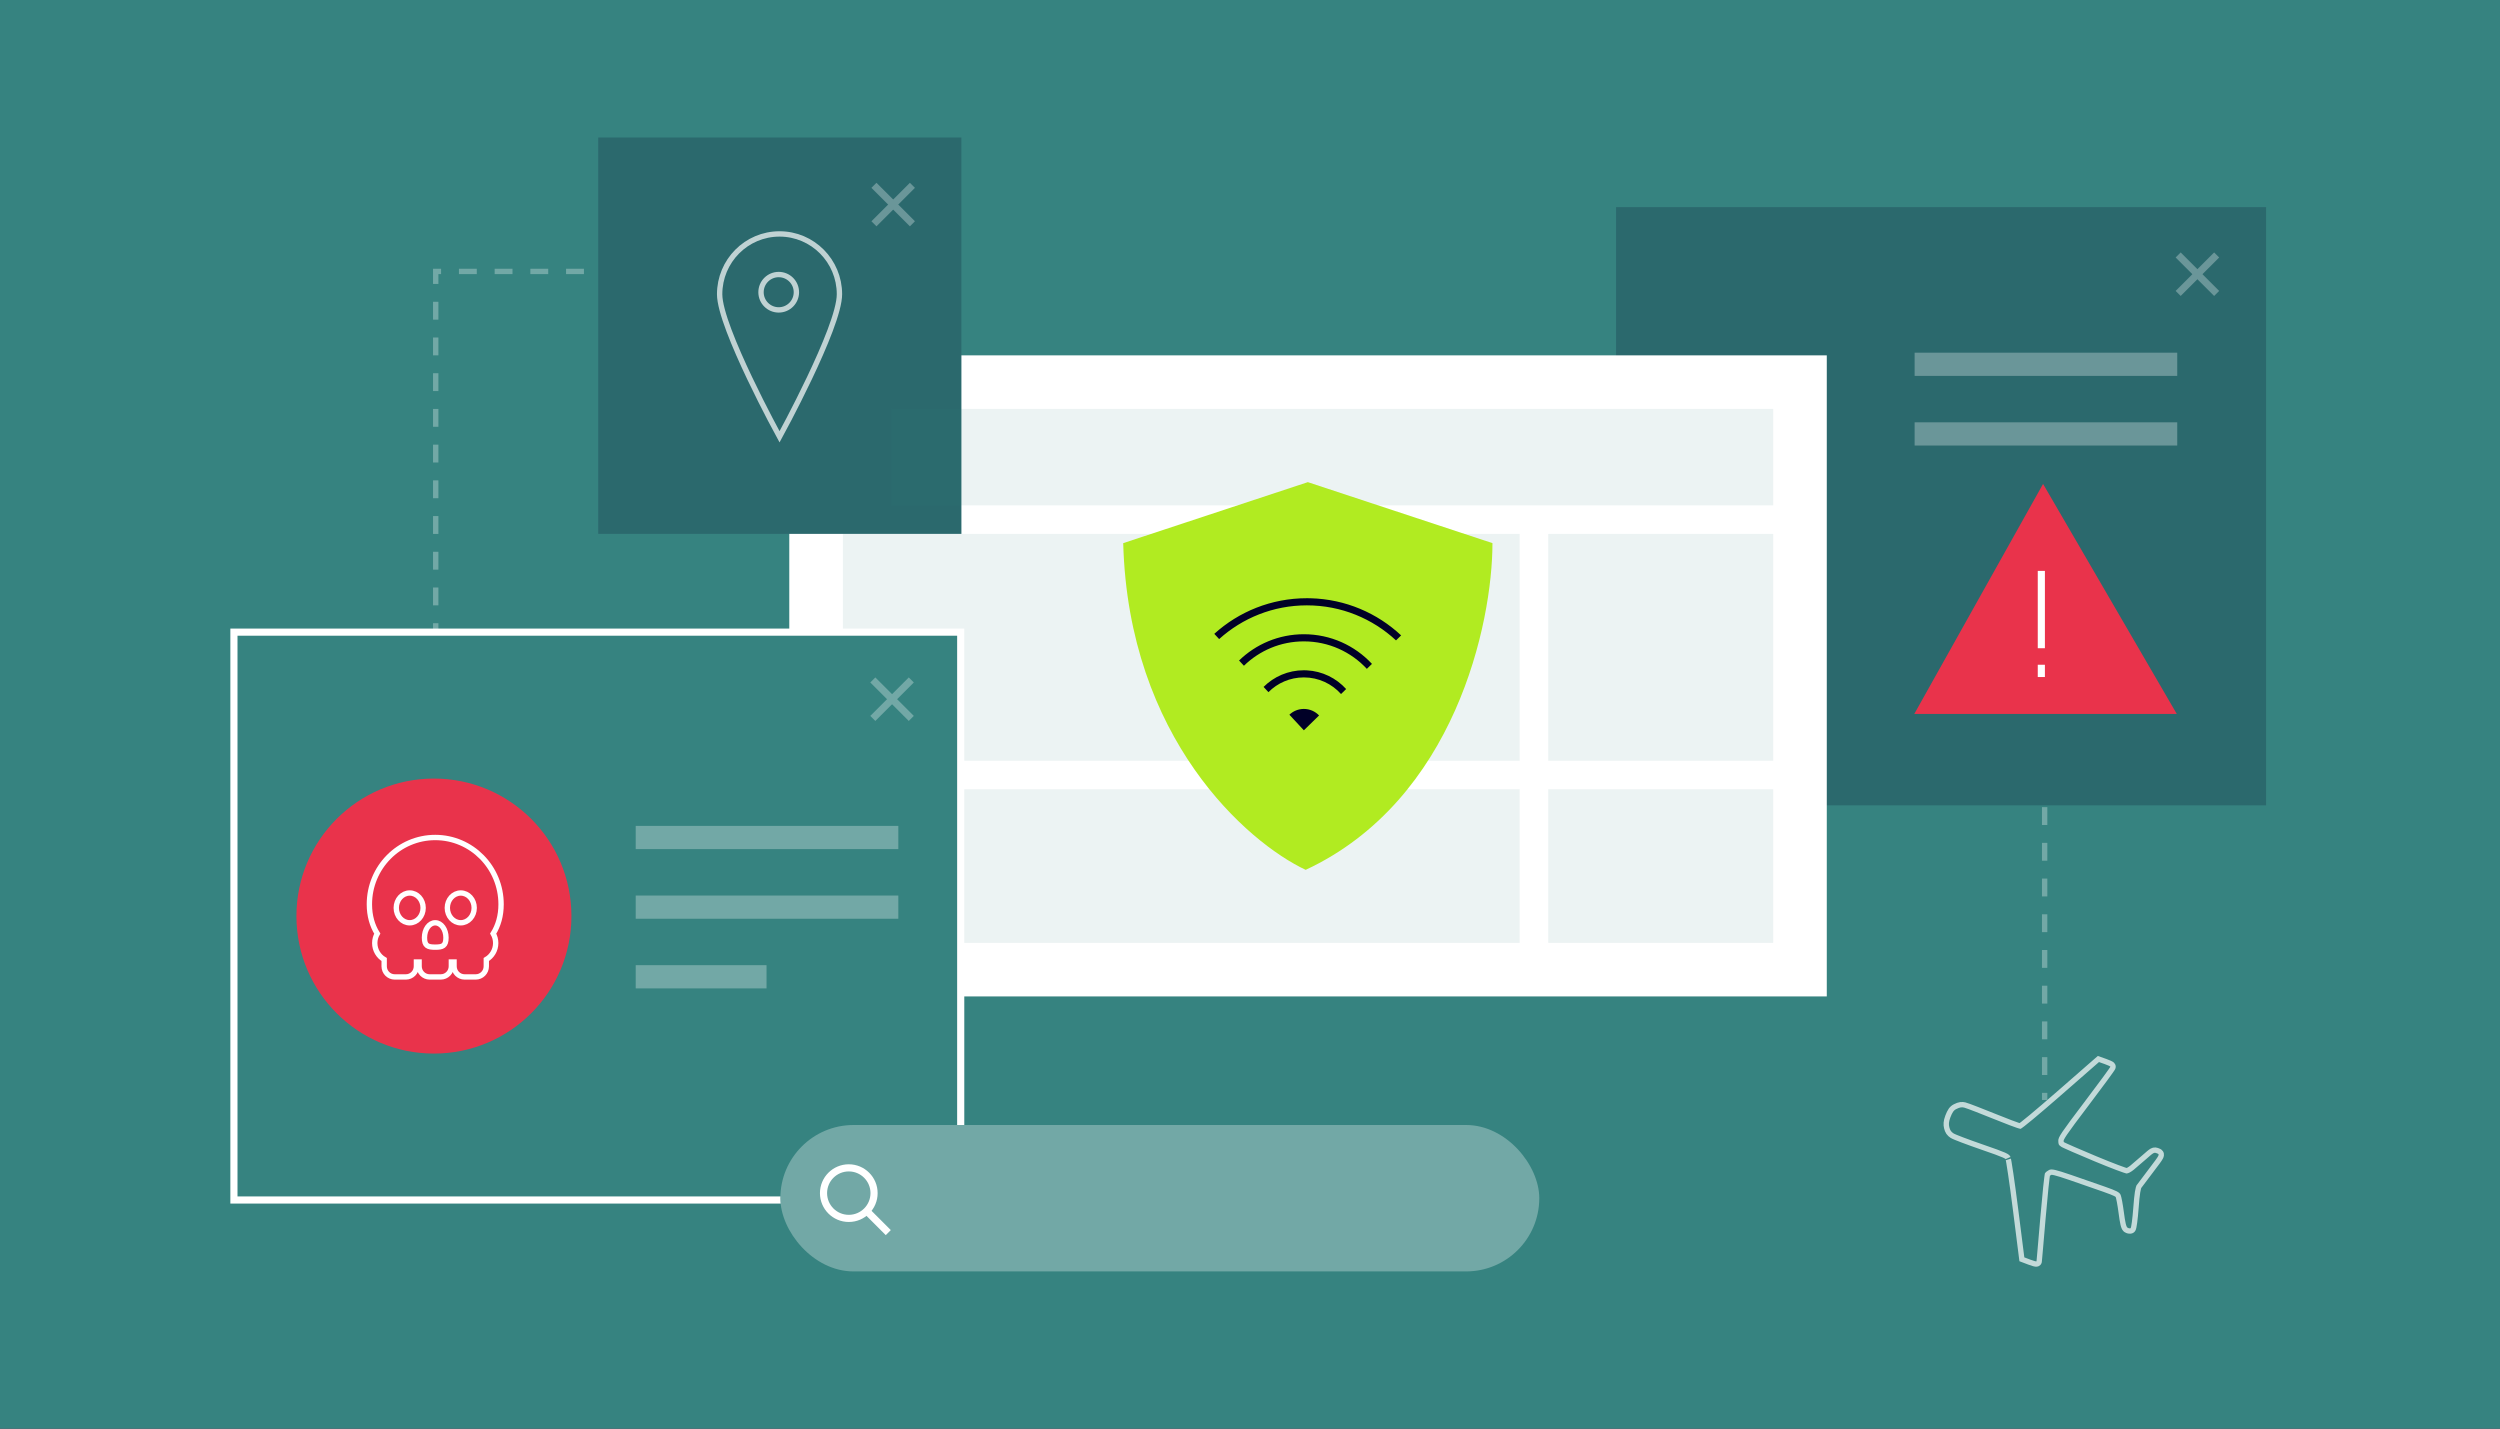 <svg width="392" height="224" viewBox="0 0 392 224" fill="none" xmlns="http://www.w3.org/2000/svg">
<rect x="0" y="0" width="392" height="224" fill="#333333" stroke="none"/>
<g clip-path="url(#clip0_2239_11061)">
<rect width="392" height="224" fill="#494C68"/>
<rect width="392" height="224" fill="#368380"/>
<path opacity="0.3" d="M68.32 106.12V42.56H93.52" stroke="white" stroke-width="0.84" stroke-dasharray="2.8 2.8"/>
<path opacity="0.3" d="M320.6 109.76V172.48" stroke="white" stroke-width="0.84" stroke-dasharray="2.8 2.8"/>
<rect x="253.4" y="32.48" width="101.92" height="93.8" fill="#368380"/>
<rect x="253.4" y="32.48" width="101.92" height="93.8" fill="#000027" fill-opacity="0.2"/>
<rect x="123.76" y="55.72" width="162.68" height="100.52" fill="white"/>
<g opacity="0.3">
<path d="M300.213 57.12H341.39" stroke="white" stroke-width="3.64"/>
<path d="M300.213 68.04H341.39" stroke="white" stroke-width="3.64"/>
</g>
<g opacity="0.3">
<path d="M341.537 39.977C341.927 40.367 345.722 44.162 347.571 46.011" stroke="white" stroke-width="1.12"/>
<path d="M341.537 46.011C341.927 45.621 345.722 41.826 347.571 39.977" stroke="white" stroke-width="1.12"/>
</g>
<path d="M300.16 111.944L320.352 75.88L330.836 93.912L336.078 102.928L341.32 111.944H300.16Z" fill="#E9334B"/>
<path d="M320.081 89.516L320.081 101.642" stroke="white" stroke-width="1.12"/>
<path d="M320.081 104.233L320.081 106.157" stroke="white" stroke-width="1.12"/>
<rect x="93.8" y="21.56" width="56.944" height="62.149" fill="#368380"/>
<rect x="93.8" y="21.56" width="56.944" height="62.149" fill="#000027" fill-opacity="0.2"/>
<g opacity="0.3">
<path d="M137.033 29.057C137.423 29.447 141.218 33.242 143.067 35.091" stroke="white" stroke-width="1.12"/>
<path d="M137.033 35.091C137.423 34.701 141.218 30.906 143.067 29.057" stroke="white" stroke-width="1.12"/>
</g>
<rect x="139.72" y="64.12" width="138.32" height="15.12" fill="#368380" fill-opacity="0.09"/>
<rect x="242.76" y="123.76" width="35.28" height="24.08" fill="#368380" fill-opacity="0.09"/>
<rect x="132.16" y="123.76" width="106.12" height="24.08" fill="#368380" fill-opacity="0.09"/>
<rect x="242.76" y="83.72" width="35.28" height="35.56" fill="#368380" fill-opacity="0.09"/>
<rect x="132.16" y="83.72" width="106.12" height="35.56" fill="#368380" fill-opacity="0.09"/>
<rect x="36.68" y="99.12" width="113.96" height="89.04" fill="#368380" stroke="white" stroke-width="1.12"/>
<g opacity="0.3">
<path d="M99.68 131.32H140.857" stroke="white" stroke-width="3.64"/>
<path d="M99.68 142.24H140.857" stroke="white" stroke-width="3.64"/>
<path d="M99.68 153.16H120.192" stroke="white" stroke-width="3.64"/>
</g>
<circle cx="68.04" cy="143.64" r="21.56" fill="#E9334B"/>
<path fill-rule="evenodd" clip-rule="evenodd" d="M77.332 146.392C78.121 145.13 78.569 143.593 78.569 141.793C78.569 136.009 73.947 131.32 68.245 131.32C62.542 131.32 57.92 136.009 57.92 141.793C57.92 143.593 58.368 145.129 59.156 146.391C58.906 146.828 58.762 147.335 58.762 147.876C58.762 148.977 59.355 149.937 60.238 150.451V151.518C60.238 152.438 60.978 153.184 61.891 153.184H63.641C64.554 153.184 65.294 152.438 65.294 151.518V150.848H65.716V151.517C65.716 152.437 66.456 153.183 67.369 153.183H69.119C70.032 153.183 70.772 152.437 70.772 151.517V150.848H71.195V151.518C71.195 152.438 71.935 153.184 72.849 153.184H74.598C75.511 153.184 76.252 152.438 76.252 151.518V150.45C77.133 149.936 77.725 148.976 77.725 147.876C77.725 147.336 77.582 146.829 77.332 146.392ZM64.241 144.692C65.404 144.692 66.348 143.647 66.348 142.357C66.348 141.068 65.404 140.022 64.241 140.022C63.077 140.022 62.134 141.068 62.134 142.357C62.134 143.647 63.077 144.692 64.241 144.692ZM68.243 148.513C69.407 148.513 69.929 148.317 69.929 147.027C69.929 145.738 69.192 144.692 68.243 144.692C67.295 144.692 66.558 145.738 66.558 147.027C66.558 148.317 67.08 148.513 68.243 148.513ZM74.354 142.357C74.354 143.647 73.411 144.692 72.247 144.692C71.084 144.692 70.14 143.647 70.14 142.357C70.14 141.068 71.084 140.022 72.247 140.022C73.411 140.022 74.354 141.068 74.354 142.357Z" stroke="white" stroke-width="0.84"/>
<g opacity="0.3">
<path d="M136.857 106.617C137.247 107.007 141.042 110.802 142.891 112.651" stroke="white" stroke-width="1.12"/>
<path d="M136.857 112.651C137.247 112.261 141.042 108.466 142.891 106.617" stroke="white" stroke-width="1.12"/>
</g>
<rect x="122.36" y="176.4" width="119" height="22.96" rx="11.48" fill="#368380"/>
<rect x="122.36" y="176.4" width="119" height="22.96" rx="11.48" fill="white" fill-opacity="0.3"/>
<circle cx="133.09" cy="187.083" r="3.963" stroke="white" stroke-width="1.12"/>
<path d="M136.04 190.033L139.282 193.275" stroke="white" stroke-width="1.12"/>
<path d="M234.018 85.163L205.069 75.6L176.12 85.163C176.937 115.764 195.533 132.067 204.729 136.393C228.16 125.464 234.018 97.686 234.018 85.163Z" fill="#B1EB21"/>
<path d="M204.446 111.16C205.385 111.161 206.232 111.554 206.832 112.184L204.446 114.512L202.175 112.067C202.767 111.505 203.566 111.16 204.446 111.16ZM204.906 105.109C207.351 105.233 209.535 106.341 211.076 108.042L210.275 108.824C208.843 107.225 206.762 106.217 204.446 106.217C202.274 106.217 200.309 107.102 198.891 108.53L198.129 107.709C199.747 106.095 201.98 105.097 204.446 105.097L204.906 105.109ZM204.446 99.448C208.662 99.448 212.459 101.236 215.123 104.095L214.321 104.877C211.861 102.227 208.347 100.568 204.446 100.568C200.789 100.568 197.474 102.025 195.047 104.39L194.283 103.569C196.91 101.018 200.495 99.448 204.446 99.448ZM205.475 93.807C210.969 93.946 215.955 96.132 219.698 99.631L218.894 100.414C215.229 97.006 210.317 94.92 204.917 94.92C199.626 94.92 194.802 96.921 191.162 100.207L190.4 99.386C194.241 95.914 199.332 93.8 204.917 93.8L205.475 93.807Z" fill="#000027"/>
<path opacity="0.7" d="M306.554 173.523C306.01 173.795 305.734 174.252 305.427 175.057C305.126 175.849 305.123 176.335 305.243 176.836C305.308 177.106 305.395 177.343 305.538 177.553C305.683 177.766 305.868 177.925 306.089 178.069C306.199 178.139 306.421 178.237 306.677 178.343C306.951 178.457 307.311 178.598 307.73 178.757C308.568 179.074 309.652 179.467 310.779 179.856C312.634 180.497 313.641 180.856 314.212 181.113C314.497 181.242 314.645 181.331 314.729 181.401C314.798 181.458 314.829 181.505 314.862 181.578C314.856 181.565 314.871 181.605 314.902 181.755C314.929 181.884 314.961 182.063 315 182.286C315.076 182.731 315.173 183.344 315.282 184.08C315.5 185.552 315.768 187.511 316.033 189.6L316.997 197.207L317.029 197.458L317.266 197.547L318.207 197.904C318.475 198.006 318.727 198.089 318.919 198.14C319.013 198.165 319.107 198.187 319.186 198.197C319.222 198.201 319.281 198.207 319.346 198.199C319.377 198.195 319.439 198.186 319.507 198.151C319.581 198.113 319.69 198.027 319.729 197.871C319.735 197.847 319.737 197.826 319.738 197.825C319.739 197.818 319.74 197.812 319.741 197.806C319.742 197.796 319.743 197.783 319.744 197.769C319.747 197.74 319.752 197.701 319.756 197.653C319.766 197.556 319.778 197.417 319.794 197.241C319.826 196.889 319.871 196.388 319.925 195.773C320.032 194.543 320.178 192.861 320.334 191.023C320.49 189.187 320.65 187.484 320.782 186.218C320.849 185.585 320.908 185.063 320.956 184.691C320.98 184.504 321 184.358 321.017 184.255C321.024 184.215 321.03 184.184 321.035 184.161C321.041 184.153 321.05 184.142 321.061 184.129C321.09 184.098 321.129 184.061 321.176 184.022C321.271 183.944 321.383 183.873 321.482 183.828C321.56 183.793 321.699 183.755 322.183 183.866C322.667 183.977 323.414 184.215 324.658 184.64C326.299 185.203 328.657 186.022 329.896 186.461C330.848 186.798 331.392 187.007 331.721 187.179C332.028 187.339 332.089 187.436 332.131 187.53C332.143 187.558 332.173 187.65 332.215 187.825C332.254 187.988 332.298 188.198 332.343 188.44C332.434 188.925 332.53 189.53 332.608 190.135C332.712 190.945 332.806 191.533 332.901 191.938C332.948 192.141 333 192.315 333.061 192.454C333.103 192.551 333.163 192.664 333.255 192.757L333.358 192.841C333.484 192.925 333.629 192.981 333.765 193.008C333.888 193.032 334.072 193.045 334.243 192.968C334.385 192.904 334.448 192.784 334.46 192.762C334.484 192.718 334.502 192.673 334.513 192.638C334.537 192.567 334.558 192.481 334.577 192.39C334.616 192.206 334.656 191.955 334.695 191.66C334.774 191.067 334.856 190.268 334.919 189.404C334.999 188.309 335.08 187.508 335.168 186.945C335.213 186.663 335.258 186.449 335.303 186.292C335.349 186.129 335.388 186.057 335.404 186.035L335.404 186.034C335.586 185.783 336.469 184.611 337.369 183.426C337.776 182.891 338.085 182.483 338.31 182.174C338.531 181.871 338.69 181.638 338.781 181.457C338.856 181.307 338.978 181.017 338.798 180.746C338.721 180.63 338.615 180.566 338.549 180.532C338.482 180.498 338.407 180.47 338.356 180.45C338.256 180.412 338.11 180.354 337.955 180.34C337.771 180.324 337.607 180.37 337.446 180.457C337.299 180.536 337.141 180.656 336.957 180.808C336.77 180.963 336.532 181.172 336.226 181.442C335.545 182.041 334.681 182.783 334.307 183.089C334.118 183.244 333.927 183.372 333.761 183.46C333.611 183.541 333.513 183.569 333.469 183.578C333.453 183.574 333.433 183.57 333.408 183.563C333.33 183.541 333.22 183.507 333.08 183.46C332.8 183.367 332.418 183.228 331.959 183.054C331.041 182.707 329.829 182.224 328.544 181.689C327.258 181.154 326.036 180.633 325.104 180.226C324.637 180.022 324.245 179.848 323.954 179.714C323.808 179.647 323.689 179.591 323.601 179.548C323.556 179.526 323.521 179.508 323.494 179.494C323.481 179.487 323.47 179.481 323.462 179.476C323.457 179.473 323.453 179.471 323.452 179.471C323.235 179.332 323.211 179.291 323.202 179.273C323.186 179.242 323.166 179.17 323.16 178.867C323.158 178.725 323.186 178.52 323.755 177.675C324.314 176.847 325.334 175.483 327.176 173.049C328.308 171.553 329.333 170.181 330.071 169.174C330.44 168.671 330.738 168.258 330.943 167.965C331.046 167.82 331.128 167.7 331.184 167.614C331.211 167.572 331.236 167.531 331.255 167.496C331.264 167.481 331.278 167.456 331.29 167.427C331.296 167.414 331.307 167.386 331.315 167.35C331.317 167.34 331.349 167.217 331.288 167.081C331.258 167.012 331.216 166.967 331.196 166.946C331.172 166.922 331.149 166.903 331.131 166.89C331.097 166.863 331.059 166.84 331.027 166.821C330.961 166.783 330.878 166.743 330.789 166.703C330.61 166.622 330.376 166.528 330.129 166.44L329.261 166.134L329.03 166.052L328.845 166.213L322.897 171.408C321.123 172.958 319.598 174.262 318.488 175.184C317.933 175.645 317.483 176.007 317.16 176.257C316.997 176.382 316.871 176.477 316.781 176.539C316.768 176.547 316.756 176.553 316.746 176.56C316.743 176.559 316.74 176.559 316.737 176.558C316.651 176.535 316.531 176.498 316.38 176.447C316.079 176.346 315.68 176.201 315.24 176.034C314.361 175.702 313.333 175.292 312.633 175.008C311.929 174.723 310.895 174.31 309.991 173.959C309.539 173.784 309.118 173.623 308.787 173.501C308.472 173.385 308.199 173.289 308.071 173.262C307.877 173.222 307.668 173.186 307.409 173.222C307.158 173.257 306.89 173.355 306.554 173.523Z" stroke="white" stroke-width="0.84"/>
<g opacity="0.7">
<path d="M131.626 46.139C131.626 40.915 127.421 36.68 122.233 36.68C117.045 36.68 112.84 40.915 112.84 46.139C112.84 51.362 122.233 68.495 122.233 68.495C122.233 68.495 131.626 51.362 131.626 46.139Z" stroke="white" stroke-width="0.84"/>
<circle cx="122.101" cy="45.821" r="2.773" stroke="white" stroke-width="0.84"/>
</g>
</g>
<defs>
<clipPath id="clip0_2239_11061">
<rect width="392" height="224" fill="white"/>
</clipPath>
</defs>
</svg>
